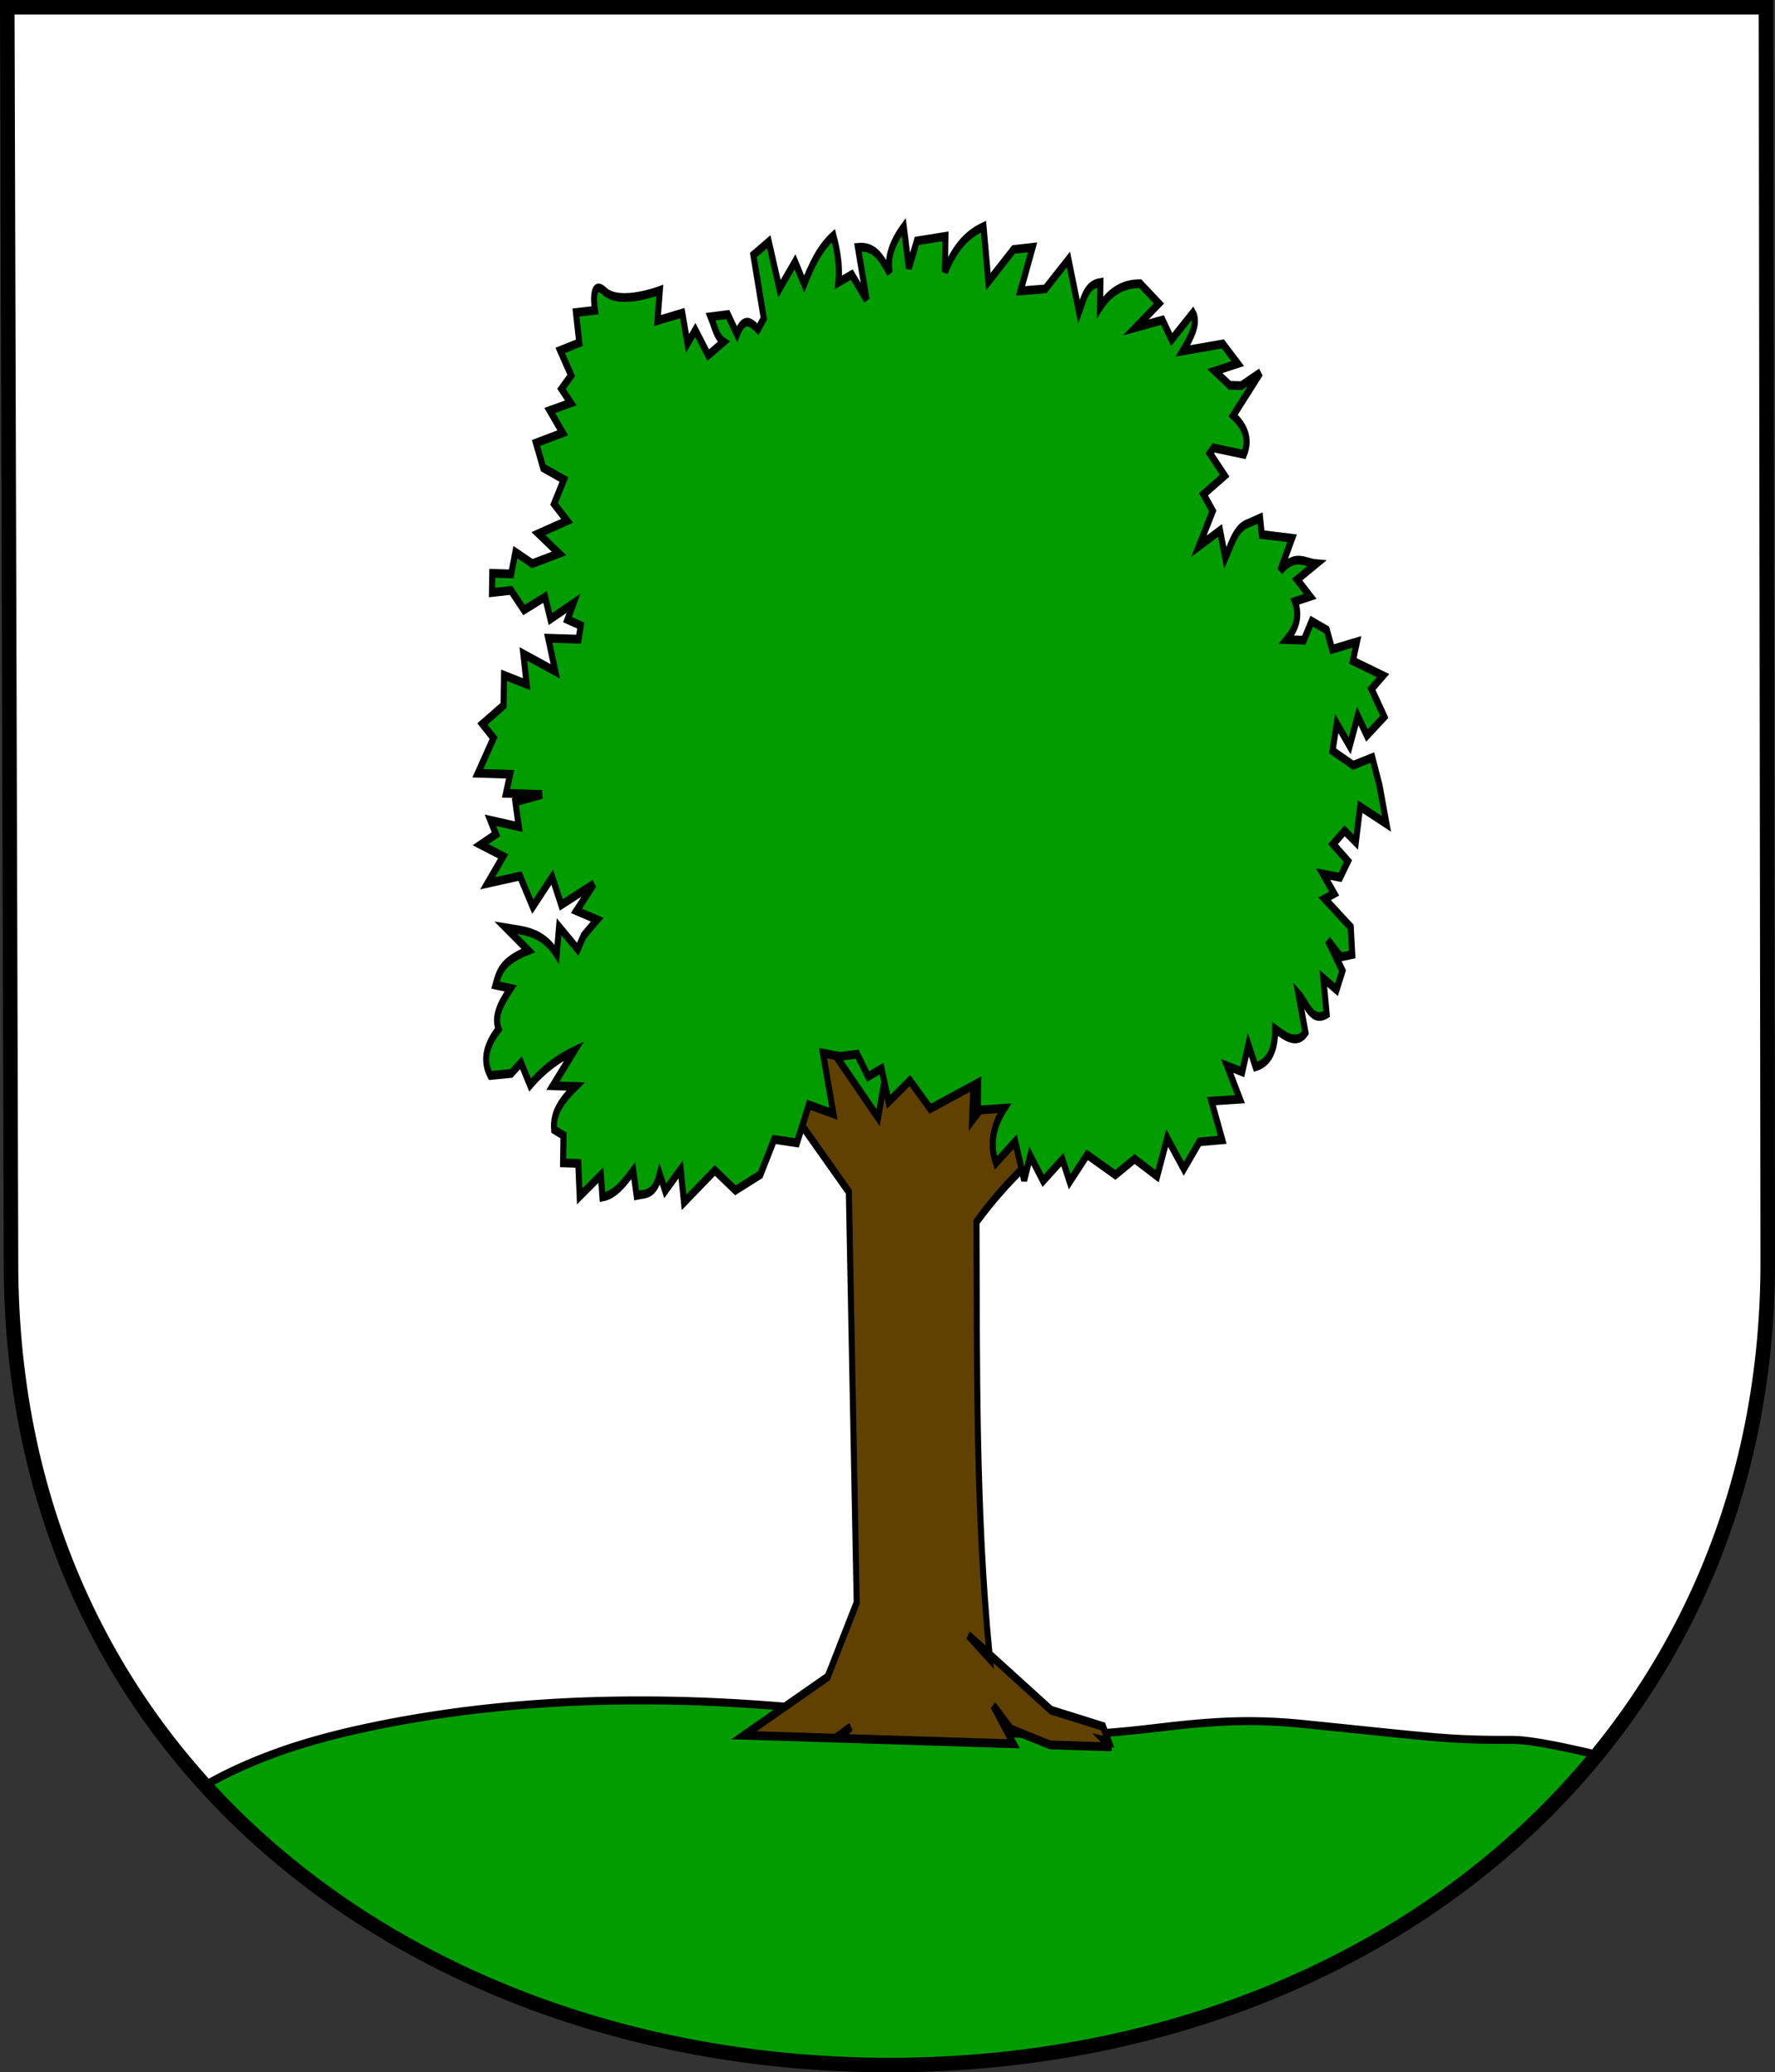 <svg xmlns="http://www.w3.org/2000/svg" version="1.0" width="732.455" height="854.754"><rect width="100%" height="100%" fill="#333333" stroke="none"/><path d="m3.57 3.346 1.537 517.823c0 207.618 168.927 330.931 362.59 330.931 199.977 0 362.328-131.999 362.328-330.93l-.72-517.824H3.57z" style="fill:#fff;fill-opacity:1;stroke:#000;stroke-width:3.3;stroke-miterlimit:4;stroke-dasharray:none;stroke-opacity:1;display:inline"/><path d="M659.712 723.928c-7.712-1.806-14.861-3.388-20.718-4.469-3.15-.581-5.989-1.032-8.469-1.344-2.48-.311-4.594-.468-6.313-.468-6.547 0-11.564-.04-16.312-.188-4.748-.149-9.218-.398-14.719-.844-11-.892-26.08-2.553-55.406-5.53a224.495 224.495 0 0 0-19.781-1.157c-6.101-.082-11.778.12-17.219.469-5.441.349-10.653.839-15.844 1.406-5.19.567-10.37 1.21-15.719 1.781-5.348.57-10.866 1.077-16.78 1.438-5.916.36-12.205.564-19.095.5-6.89-.065-14.382-.392-22.656-1.094-8.274-.703-17.34-1.789-27.406-3.344a907.365 907.365 0 0 0-30.219-4.156 823.468 823.468 0 0 0-30.219-3.063 745.075 745.075 0 0 0-30.093-1.906 675.882 675.882 0 0 0-29.938-.594c-9.943.02-19.838.253-29.687.75a558.85 558.85 0 0 0-29.375 2.25 511.37 511.37 0 0 0-29 3.844 469.089 469.089 0 0 0-28.5 5.5 309.215 309.215 0 0 0-13.407 3.344 262.617 262.617 0 0 0-12.062 3.594 224.598 224.598 0 0 0-10.813 3.843 200.097 200.097 0 0 0-9.75 4.032 180.085 180.085 0 0 0-8.718 4.156 167.354 167.354 0 0 0-6.625 3.594c67.572 74.668 171.058 115.843 282.843 115.843 119.801 0 226.023-47.43 292-128.187z" style="fill:#009c00;fill-opacity:1;stroke:#000;stroke-width:3.3;stroke-miterlimit:4;stroke-dasharray:none;stroke-opacity:1;display:inline"/><g style="stroke:#000;stroke-width:2.496;stroke-miterlimit:4;stroke-dasharray:none;stroke-opacity:1;display:inline"><path d="m385.178 578.313 63.405 39.055 75.354-26.05-76.718-38.238-62.04 25.233z" style="fill:#009c00;fill-opacity:1;fill-rule:evenodd;stroke:#000;stroke-width:2.496;stroke-linecap:butt;stroke-linejoin:miter;stroke-miterlimit:4;stroke-dasharray:none;stroke-opacity:1" transform="matrix(1 0 0 1.445 -67.75 -401.228)"/><path d="m438.213 564.633-8.113 32.05-25.036-25.298-12.083 21.974 25.053 24.525 3.238 117.251-12.002 21.202-34.525 16.648 37.689.824 6.386-3.212c-1.708 1.294-3.613 2.18-5.613 3.229l72.8 1.591-8.398-10.947 7.265 6.733 16.208 4.544 24.16.528.011-.515-1.65-1.196 1.67.294-2.347-4.373-21.433-4.655-25.434-15.961c.063.45.1.906.164 1.357l-8.939-6.834 8.775 5.477c-5.713-41.222-5.108-82.32-5.358-123.421 11.434-10.784 21.135-16.67 31.06-23.234l-16.897-20.222-15.98 14.54 1.35-26.398-18.59 21.896-13.431-28.397z" style="fill:#604100;fill-opacity:1;fill-rule:evenodd;stroke:#000;stroke-width:2.496;stroke-linecap:butt;stroke-linejoin:miter;stroke-miterlimit:4;stroke-dasharray:none;stroke-opacity:1" transform="matrix(1 0 0 1.445 -67.75 -401.228)"/><path d="m414.372 579.206-7.03-.938 4.321 17.33-10.128-2.572-4.938 10.86-9.38-.988-5.703 10.06-10.282 4.475-8.494-5.67-12.734 9.123-1.36-9.43-6.402 6.127-2.246-4.75c-2.229 6.203-6.023 5.504-9.533 6.059l-1.412-7.082c-3.734 3.577-7.579 6.916-12.7 7.557l-.646-6.282-8.75 6.076-.578-9.413-6.265-.137.172-7.83-3.881-1.652c-.665-5.105 3.758-8.82 8.887-12.34l-9.396-.206 8.836-9.991c-6.05 2.015-12.118 4.832-18.233 9.786l-3.778-6.35-3.984 3.046-8.63.595c-3.435-4.514-1.478-8.911 3.423-13.243-2.189-3.965 1.378-7.804 4.955-11.643l-6.247-.92c1.384-3.365 2.128-6.743 13.534-9.888l-9.26-6.47c7.449.847 15.086 1.004 20.988 7.51l.955-7.814 7.693 6.436 2.435-3.864 5.584-4.579-8.562-2.537 7.218-7.676-13.448 5.973-3.744-7.916-8.02 8.442-5.292-8.733-13.363 2.058 6.435-7.693-9.328-3.338 6.333-2.995-2.263-3.967 11.711 1.823-1.412-7.081 11.014-2.11-14.878-.325 1.686-5.447-13.312-.291 6.487-10.043-4.612-4.018 8.733-5.293.188-8.613 9.345 2.555-1.377-8.648 13.209 4.99-2.927-9.466 12.528.274.869-3.898-5.447-1.686 2.452-4.647-9.5 4.493-2.212-6.316-8.699 3.727-5.361-5.6-7.847.611.12-5.481 7.83.171 1.703-6.23 6.979 3.286 11.03-2.892-8.493-5.67 11.831-3.658-5.378-4.818 4.069-6.962-8.545-3.32-2.978-7.116 11.03-2.893-5.343-6.384 8.664-2.16-3.83-4.002 4.002-3.83-4.545-7.15 7.882-2.177-1.378-8.648 7.848-.612s-2.144-9.447 4.035-5.395 22.725-.287 22.725-.287l-.971 8.596 10.23-2.126 2.161 8.665 3.218-3.847 5.327 7.167 6.35-3.778c-2.919-1.295-3.791-4.548-5.327-7.167l7.065-.63 3.795 5.568c2.988-5.273 5.817-3.307 8.648-1.378l2.417-3.08-4.304-18.114 6.35-3.778 4.407 13.415 6.435-7.694 3.778 6.35c2.953-5.174 6.223-10.182 12.054-13.838 2.34 6.182 2.593 10.184 2.058 13.363l5.533-2.23 6.11 7.185-3.59-14.963c7.481-.517 10.031 3.686 13.158 7.338-1.319-4.468 1.197-8.852 5.772-13.192l2.092 11.797 3.304-7.762 11.78-1.309-.223 10.18c4.527-7.808 10.087-11.059 15.952-12.97l2.006 15.713 10.385-9.174 7.848-.612-4.972 12.426 10.196-.56 9.585-8.409 4.373 14.98c1.916-3.52 2.756-7.79 8.802-8.424l-.154 7.047c4.12-4.452 9.621-6.73 16.598-6.688l7.71 5.652-9.55 6.842 11.013-2.11 3.796 5.568 8.784-7.642c2.264 2.798-.556 6.749-4.154 10.877l16.495-1.99 6.144 5.618-9.448 2.144 6.179 4.052 4.698.103 7.916-3.744L576.62 396.3c4.794 3.101 7.062 6.651 4.458 11.065l-12.494-1.84-1.6 1.532 6.127 6.401-8.733 5.293 3.812 4.784-5.704 10.06 8.717-4.51 2.177 7.881c2.56-4 4.337-8.818 9.62-9.974l4.732-1.463.68 4.715 12.512 1.057-4.904 9.294c6.19-5.116 10.213-2.3 14.93-2.024l-7.934 4.527 5.379 4.818-6.299 1.43c2.33 4.575.13 7.912-3.372 10.893l7.048.154 3.252-5.412 6.212 2.486 2.23 5.532 10.23-2.126-1.685 5.447 12.443 4.189-4.784 3.812 5.31 7.95-7.167 5.328-3.796-5.567-3.32 8.545-5.344-6.384-1.738 7.796 8.528 4.103 7.882-2.178 2.96 7.9 2.893 11.03-10.86-4.938-1.788 10.146-4.63-3.235-4.784 3.812 6.162 4.835-3.235 4.63-7.03-.937 4.578 5.584-3.95 1.48 10.792 8.07.612 7.848-4.715.68-5.379-4.818 6.076 8.75-2.469 5.43-5.413-3.251 1.344 10.213c-6.262 2.61-8.157-3.055-11.626-5.738l2.893 11.031c-3.326 3.371-7.86 1.414-12.512-1.057.064 5.759-2.328 9.59-8.07 10.792l-2.995-6.333-2.52 7.779-6.23-1.703 5.275 9.516-11.762.526 4.458 11.066-9.413.577-6.436 7.694-6.859-8.768-4.155 10.877-9.293-4.904-7.933 4.527-11.626-5.738-7.219 7.677-2.995-6.333-7.967 6.093-5.327-7.167-2.504 6.996-3.675-11.048-7.967 6.093c-2.659-5.281-1.249-10.473 3.474-15.592l-10.98.543.172-7.83-19.747 7.402-8.443-8.019-8.75 6.076-2.927-9.465-5.532 2.23-4.562-6.367-7.064.629z" style="fill:#009c00;fill-opacity:1;fill-rule:evenodd;stroke:#000;stroke-width:2.496;stroke-linecap:butt;stroke-linejoin:miter;stroke-miterlimit:4;stroke-dasharray:none;stroke-opacity:1" transform="matrix(1 0 0 1.445 -67.75 -401.228)"/></g><path d="m3 3 1.538 517.824c0 207.618 168.927 330.93 362.59 330.93 199.976 0 362.327-131.999 362.327-330.93L728.735 3H3z" style="fill:none;fill-opacity:1;stroke:#000;stroke-width:6;stroke-miterlimit:4;stroke-dasharray:none;stroke-opacity:1;display:inline"/></svg>